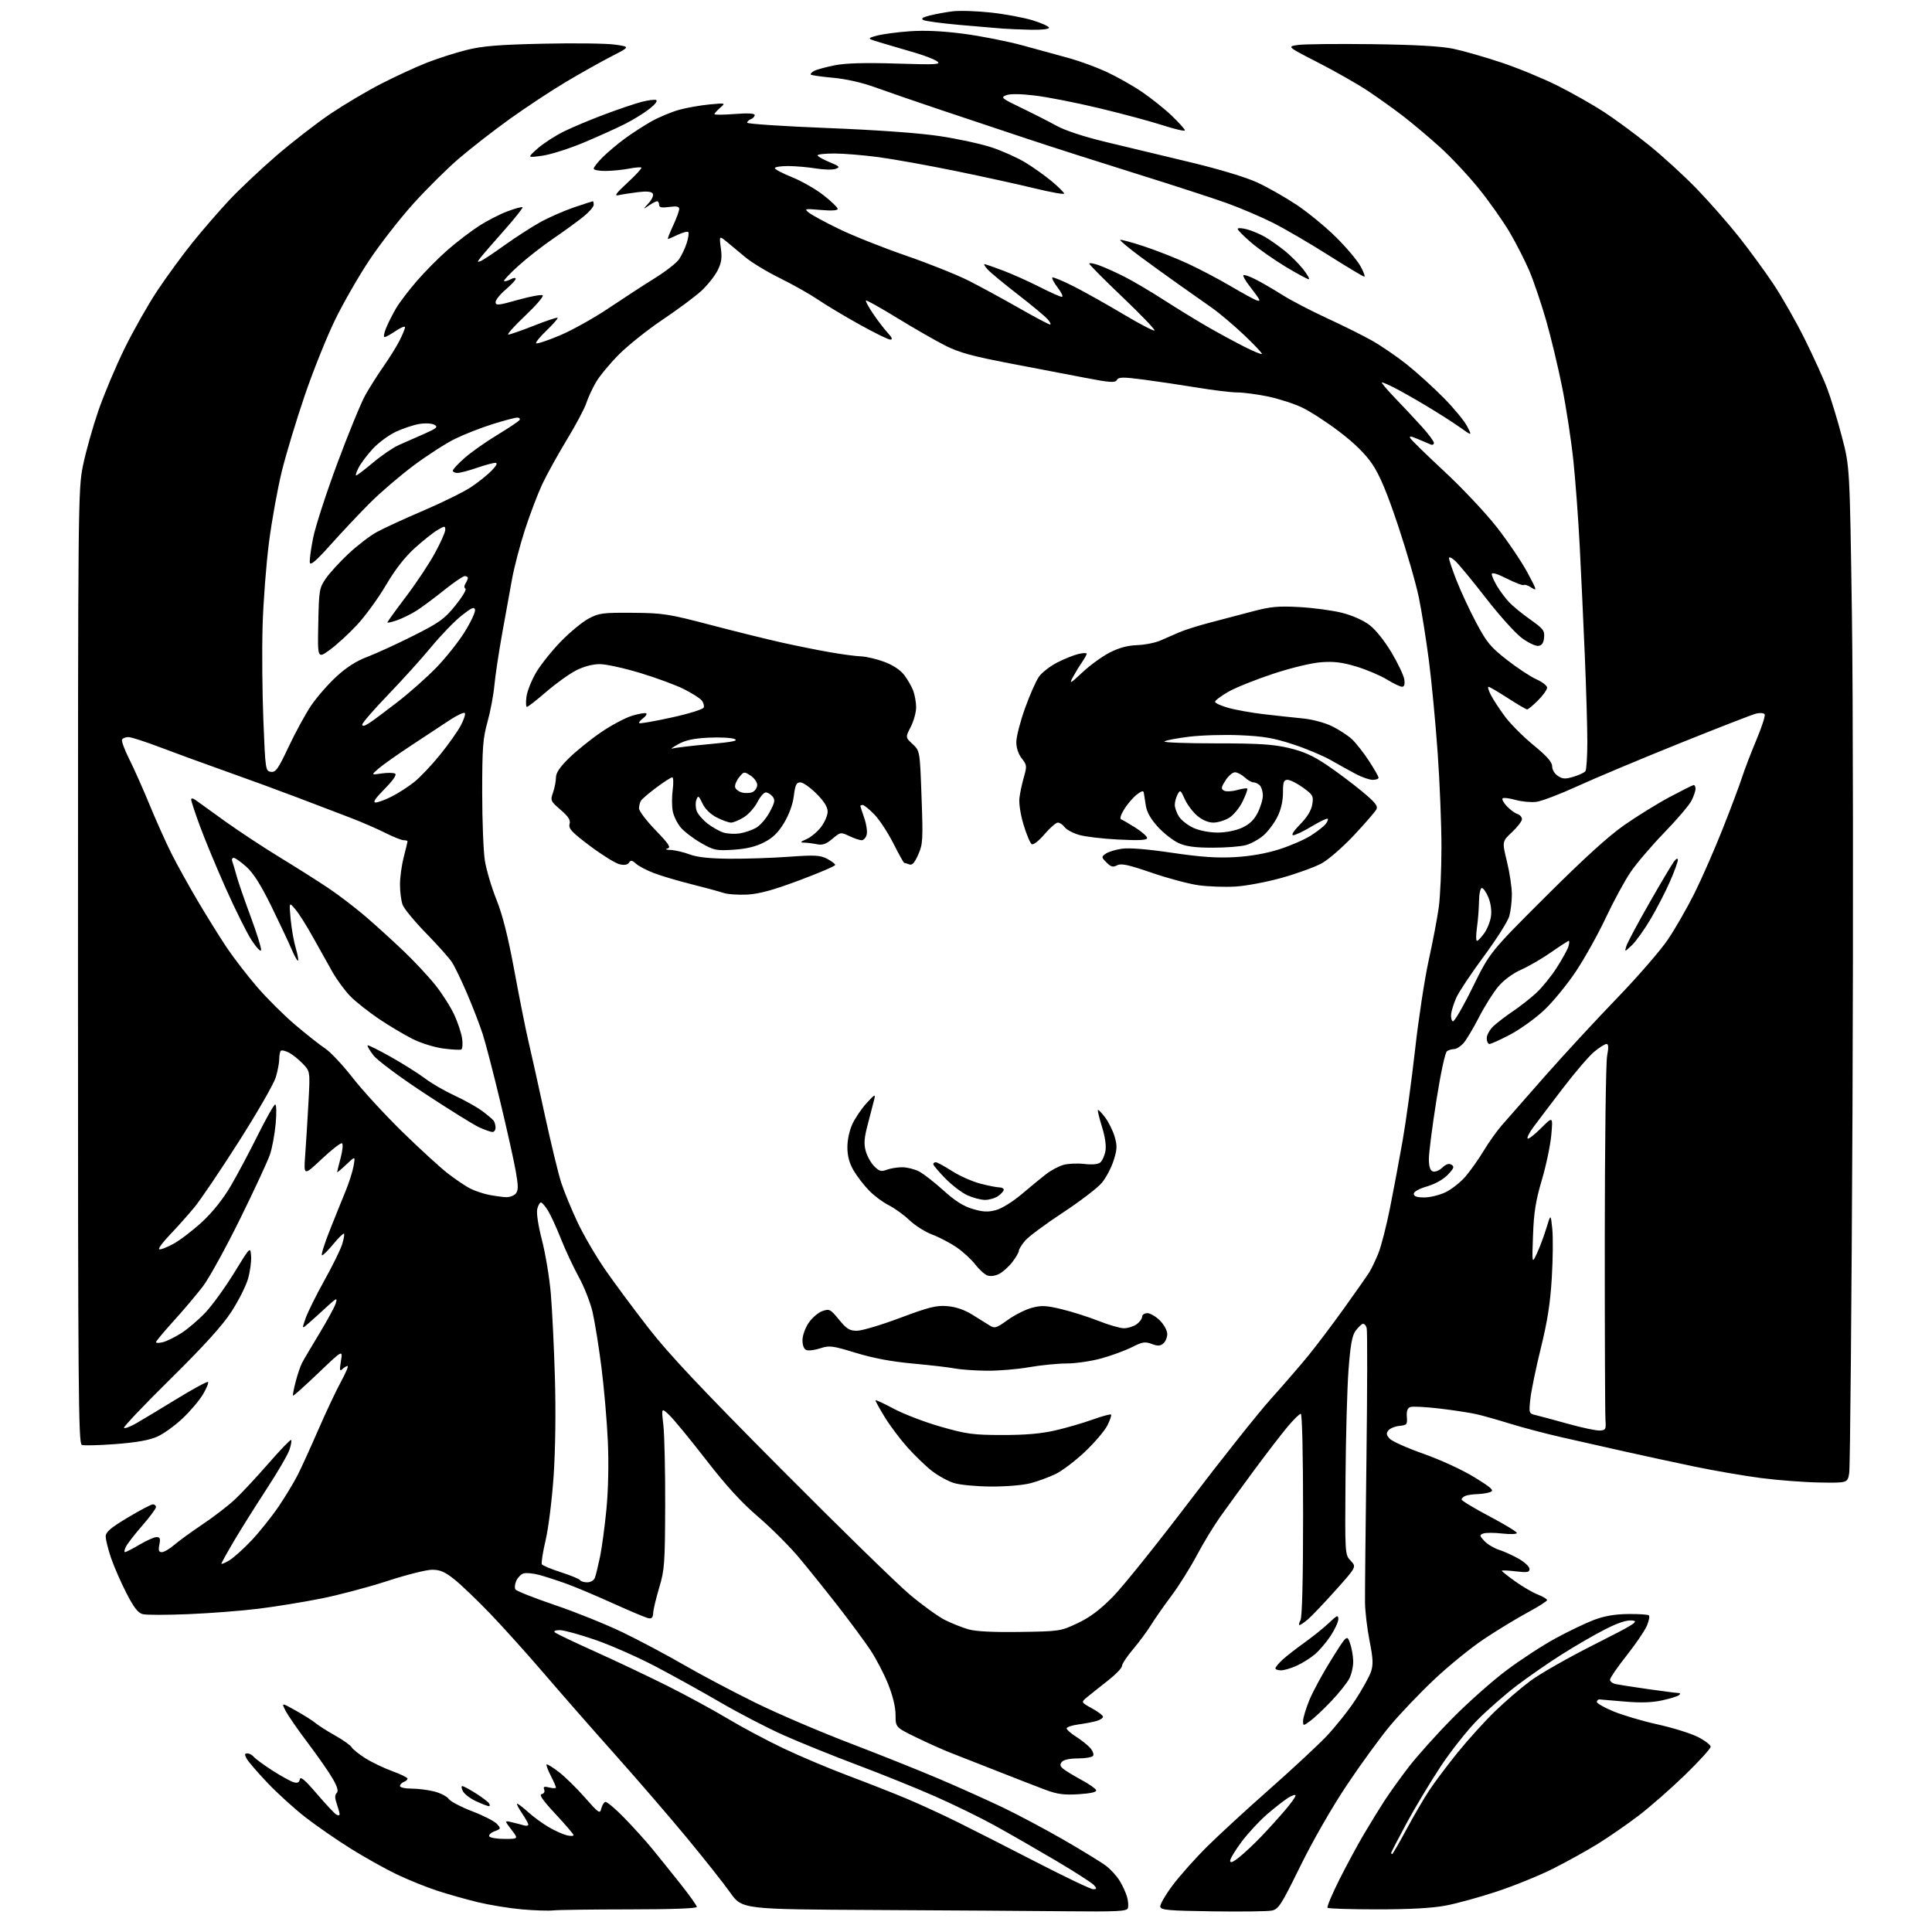 <?xml version="1.0" encoding="UTF-8" standalone="no"?>
<svg 
  version="1.1" 
  xmlns="http://www.w3.org/2000/svg" 
  xmlns:xlink="http://www.w3.org/1999/xlink" 
  xmlns:svg="http://www.w3.org/2000/svg"
  xmlns:rdf="http://www.w3.org/1999/02/22-rdf-syntax-ns#"
  xmlns:cc="http://creativecommons.org/ns#"
  xmlns:dc="http://purl.org/dc/elements/1.1/"
  viewBox="0 0 768 768"
  width="768"
  height="768"
>
<style>svg {background-color: white; }</style>"
<path stroke="none" fill="black" fill-rule="evenodd" d="M220.00,759.41C218.07,759.63 212.45,759.44 207.50,759.01C202.55,758.57 194.68,757.29 190.00,756.17C185.32,755.04 177.96,752.95 173.63,751.53C169.30,750.11 162.10,747.19 157.63,745.05C153.16,742.90 145.00,738.34 139.50,734.91C134.00,731.48 125.90,725.88 121.50,722.47C117.10,719.06 110.27,712.87 106.33,708.71C102.38,704.56 98.65,700.22 98.04,699.08C97.16,697.43 97.22,697.00 98.34,697.00C99.12,697.00 100.28,697.64 100.93,698.42C101.58,699.20 104.90,701.63 108.30,703.82C111.71,706.00 115.48,708.08 116.67,708.44C118.26,708.91 118.93,708.62 119.18,707.32C119.43,706.02 121.22,707.54 125.92,713.02C129.44,717.14 132.92,720.86 133.66,721.30C134.40,721.74 135.00,721.69 135.00,721.20C135.00,720.70 134.49,718.85 133.88,717.07C133.07,714.77 133.06,713.54 133.83,712.77C134.60,712.00 134.16,710.38 132.28,707.10C130.84,704.57 126.43,698.23 122.48,693.00C118.52,687.77 114.51,681.98 113.56,680.12C111.82,676.75 111.82,676.75 117.66,680.03C120.87,681.83 124.40,684.07 125.50,685.00C126.60,685.93 130.08,688.14 133.24,689.91C136.39,691.68 139.33,693.77 139.77,694.55C140.21,695.33 142.63,697.28 145.16,698.89C147.69,700.49 152.52,702.81 155.88,704.04C159.25,705.26 162.00,706.61 162.00,707.03C162.00,707.44 161.32,708.05 160.50,708.36C159.68,708.68 159.00,709.40 159.00,709.97C159.00,710.54 161.05,711.00 163.56,711.00C166.06,711.00 170.13,711.51 172.59,712.13C175.05,712.75 177.64,714.08 178.35,715.09C179.06,716.10 183.27,718.31 187.70,720.01C192.14,721.70 196.55,723.96 197.52,725.02C199.20,726.87 199.16,726.99 196.57,727.97C195.09,728.54 194.16,729.45 194.50,730.00C194.84,730.55 197.59,731.00 200.61,731.00C206.10,731.00 206.10,731.00 203.30,727.33C200.50,723.66 200.50,723.66 203.50,724.38C205.15,724.77 207.29,725.33 208.25,725.61C209.21,725.90 210.00,725.76 210.00,725.30C210.00,724.84 208.86,722.78 207.46,720.73C206.07,718.68 205.23,717.00 205.59,717.00C205.96,717.00 207.94,718.52 210.00,720.38C212.06,722.25 215.72,724.92 218.13,726.32C220.53,727.72 223.74,729.17 225.25,729.54C226.76,729.91 228.00,729.90 228.00,729.50C228.00,729.11 224.79,725.35 220.86,721.14C215.82,715.75 214.18,713.41 215.30,713.19C216.25,713.00 216.66,712.27 216.32,711.39C215.87,710.21 216.30,710.04 218.37,710.56C219.82,710.92 221.00,710.93 221.00,710.57C221.00,710.21 220.07,708.09 218.93,705.86C217.79,703.63 217.05,701.62 217.27,701.39C217.50,701.17 219.67,702.49 222.09,704.35C224.52,706.20 229.19,710.77 232.48,714.52C237.97,720.77 238.50,721.13 239.00,718.99C239.31,717.70 240.03,716.49 240.61,716.30C241.19,716.10 244.63,718.99 248.25,722.72C251.88,726.45 256.86,731.98 259.33,735.00C261.80,738.02 266.79,744.22 270.41,748.78C274.03,753.33 277.00,757.49 277.00,758.03C277.00,758.63 266.94,759.00 250.25,759.01C235.54,759.02 221.93,759.20 220.00,759.41zM424.14,759.76C411.14,759.63 376.76,759.40 347.74,759.25C294.98,758.98 294.98,758.98 290.24,752.30C287.63,748.62 279.89,738.84 273.04,730.56C266.19,722.28 253.35,707.40 244.52,697.50C235.69,687.60 223.07,673.20 216.48,665.51C209.89,657.81 200.22,647.06 195.00,641.61C189.78,636.17 183.32,629.98 180.66,627.86C176.83,624.80 174.97,624.00 171.74,624.00C169.50,624.00 161.52,626.01 154.02,628.46C146.51,630.91 134.64,634.06 127.64,635.45C120.64,636.85 109.42,638.67 102.71,639.50C95.99,640.33 83.49,641.30 74.91,641.65C66.34,642.01 58.18,642.01 56.78,641.66C54.86,641.18 53.25,639.12 50.24,633.26C48.05,628.99 45.29,622.69 44.12,619.25C42.96,615.81 42.01,611.98 42.02,610.75C42.03,608.99 43.97,607.34 50.80,603.25C55.62,600.36 60.11,598.00 60.78,598.00C61.45,598.00 62.00,598.49 62.00,599.10C62.00,599.70 59.59,602.96 56.64,606.35C53.69,609.73 50.75,613.51 50.10,614.75C49.46,615.99 49.28,616.99 49.71,616.98C50.15,616.97 52.75,615.63 55.50,614.00C58.25,612.37 61.28,611.03 62.22,611.02C63.61,611.00 63.83,611.59 63.35,614.00C62.88,616.33 63.11,617.00 64.34,617.00C65.21,617.00 67.41,615.72 69.22,614.16C71.02,612.60 76.10,608.91 80.50,605.96C84.90,603.02 90.67,598.58 93.33,596.09C95.99,593.61 102.01,587.16 106.71,581.76C111.42,576.35 115.48,572.14 115.73,572.40C115.99,572.66 115.69,574.42 115.06,576.31C114.44,578.21 110.37,585.19 106.03,591.83C101.69,598.47 95.85,607.76 93.07,612.48C90.28,617.20 88.00,621.30 88.00,621.59C88.00,621.88 89.39,621.30 91.10,620.31C92.80,619.31 96.84,615.68 100.08,612.24C103.31,608.79 108.15,602.72 110.84,598.74C113.52,594.76 116.91,589.15 118.36,586.28C119.81,583.42 123.50,575.32 126.56,568.28C129.62,561.25 133.66,552.69 135.54,549.25C137.42,545.81 138.61,543.00 138.18,543.00C137.75,543.00 136.81,543.56 136.10,544.25C135.03,545.27 134.93,544.68 135.53,541.01C136.26,536.52 136.26,536.52 126.52,545.82C121.17,550.94 116.65,554.98 116.48,554.81C116.31,554.64 116.77,552.17 117.51,549.33C118.24,546.48 119.38,543.11 120.04,541.83C120.70,540.55 123.83,535.23 127.01,530.00C130.18,524.77 133.10,519.38 133.50,518.00C134.15,515.74 133.80,515.89 129.86,519.52C127.46,521.74 124.25,524.64 122.72,525.97C119.95,528.40 119.95,528.40 121.51,523.97C122.37,521.54 125.70,514.81 128.93,509.03C132.15,503.24 135.33,496.78 135.99,494.68C136.66,492.58 136.99,490.66 136.74,490.41C136.49,490.16 134.61,491.99 132.57,494.47C130.53,496.96 128.48,499.00 128.01,499.00C127.54,499.00 128.89,494.61 131.02,489.25C133.15,483.89 136.00,476.80 137.37,473.50C138.73,470.20 140.16,465.70 140.55,463.50C141.25,459.50 141.25,459.50 137.62,462.95C135.63,464.84 134.01,466.19 134.01,465.95C134.02,465.70 134.65,463.14 135.42,460.25C136.19,457.37 136.43,454.77 135.96,454.47C135.49,454.18 131.86,456.99 127.90,460.72C120.70,467.50 120.70,467.50 121.33,459.00C121.67,454.32 122.26,444.97 122.62,438.21C123.29,425.91 123.29,425.91 120.39,422.87C118.80,421.19 116.32,419.20 114.88,418.45C113.43,417.70 111.97,417.36 111.63,417.71C111.28,418.05 111.00,419.54 111.00,421.01C111.00,422.48 110.38,425.76 109.61,428.29C108.85,430.83 102.27,442.27 94.99,453.70C87.71,465.14 79.71,476.98 77.21,480.00C74.71,483.02 70.40,487.85 67.64,490.73C64.88,493.60 62.90,496.23 63.24,496.57C63.58,496.92 66.11,495.98 68.86,494.48C71.60,492.99 76.82,489.00 80.44,485.63C84.62,481.74 88.75,476.54 91.76,471.38C94.37,466.92 99.20,457.83 102.50,451.19C105.80,444.55 108.90,439.09 109.39,439.06C109.89,439.02 109.97,442.32 109.59,446.62C109.21,450.81 108.20,456.32 107.34,458.87C106.49,461.42 101.14,472.95 95.45,484.50C89.76,496.05 83.10,508.14 80.64,511.37C78.18,514.59 72.98,520.75 69.08,525.04C65.19,529.34 62.00,533.16 62.00,533.53C62.00,533.91 63.24,533.91 64.75,533.54C66.26,533.16 69.58,531.53 72.13,529.90C74.68,528.27 78.98,524.59 81.69,521.72C84.40,518.85 89.51,511.77 93.06,506.00C99.50,495.50 99.50,495.50 99.81,499.28C99.98,501.36 99.43,505.45 98.58,508.38C97.73,511.30 94.73,517.22 91.91,521.54C88.34,527.01 81.01,535.09 67.73,548.19C57.24,558.54 48.94,567.28 49.28,567.61C49.62,567.95 51.83,567.12 54.20,565.76C56.56,564.40 63.82,560.03 70.32,556.05C76.83,552.07 82.39,549.06 82.70,549.36C83.00,549.66 82.11,551.85 80.72,554.22C79.33,556.59 75.67,560.91 72.60,563.82C69.52,566.73 64.95,570.02 62.45,571.12C59.34,572.50 54.12,573.42 45.97,574.04C39.40,574.54 33.35,574.69 32.51,574.37C31.17,573.85 31.00,552.63 31.00,384.30C31.00,199.04 31.04,194.60 32.99,185.04C34.09,179.67 36.82,169.93 39.06,163.39C41.31,156.85 46.02,145.65 49.53,138.50C53.04,131.35 58.91,121.00 62.57,115.50C66.23,110.00 72.48,101.45 76.46,96.50C80.44,91.55 87.01,83.96 91.06,79.63C95.11,75.30 103.62,67.28 109.96,61.81C116.31,56.34 126.00,48.84 131.50,45.14C137.00,41.45 146.00,36.12 151.50,33.30C157.00,30.48 165.06,26.76 169.41,25.03C173.76,23.31 180.96,20.99 185.41,19.88C191.86,18.28 198.06,17.77 216.00,17.37C228.38,17.09 241.20,17.26 244.50,17.74C250.50,18.60 250.50,18.60 243.19,22.34C239.17,24.40 231.07,28.94 225.19,32.43C219.31,35.92 209.18,42.60 202.67,47.27C196.16,51.94 186.99,59.08 182.29,63.13C177.59,67.18 169.48,75.22 164.28,81.00C159.07,86.78 151.31,96.72 147.03,103.10C142.76,109.48 136.54,120.28 133.22,127.10C129.89,133.92 124.47,147.44 121.16,157.14C117.85,166.85 113.76,180.35 112.08,187.14C110.39,193.94 108.08,206.70 106.94,215.50C105.80,224.30 104.65,239.38 104.38,249.00C104.11,258.62 104.25,275.50 104.70,286.50C105.48,306.05 105.55,306.51 107.70,306.81C109.60,307.08 110.57,305.71 114.80,296.72C117.50,290.99 121.53,283.63 123.76,280.35C125.99,277.08 130.47,271.94 133.73,268.95C137.76,265.24 141.70,262.73 146.08,261.08C149.61,259.74 157.80,255.99 164.28,252.73C174.70,247.49 176.64,246.10 181.01,240.70C183.73,237.34 185.54,234.33 185.03,234.02C184.47,233.67 184.47,232.87 185.04,231.97C185.55,231.16 185.98,230.16 185.98,229.75C185.99,229.34 185.44,229.00 184.75,229.01C184.06,229.01 180.35,231.54 176.50,234.63C172.65,237.72 167.76,241.35 165.64,242.71C163.51,244.06 160.02,245.79 157.89,246.54C155.75,247.29 154.00,247.69 154.00,247.42C154.00,247.14 157.31,242.55 161.36,237.21C165.41,231.87 170.58,224.09 172.86,219.91C175.14,215.74 177.00,211.55 177.00,210.61C177.00,209.00 176.80,209.00 173.91,210.69C172.21,211.69 168.15,214.91 164.88,217.87C160.91,221.45 157.08,226.38 153.37,232.69C150.31,237.88 145.11,245.02 141.82,248.53C138.53,252.05 133.67,256.48 131.03,258.38C126.23,261.83 126.23,261.83 126.52,247.85C126.80,234.46 126.93,233.71 129.57,229.90C131.08,227.72 135.11,223.32 138.52,220.13C141.94,216.93 146.91,213.10 149.58,211.61C152.25,210.12 160.62,206.25 168.18,203.03C175.74,199.80 184.30,195.58 187.21,193.65C190.12,191.72 193.82,188.75 195.44,187.07C197.49,184.93 197.91,184.00 196.84,184.00C196.00,184.00 192.70,184.90 189.50,186.00C186.30,187.10 182.86,188.00 181.84,188.00C180.83,188.00 180.00,187.59 180.00,187.08C180.00,186.58 182.12,184.31 184.71,182.03C187.29,179.75 193.13,175.64 197.68,172.89C202.22,170.15 206.21,167.47 206.53,166.95C206.85,166.43 206.44,166.00 205.61,166.00C204.78,166.00 200.37,167.17 195.80,168.60C191.24,170.03 184.52,172.66 180.88,174.45C177.24,176.23 169.81,181.02 164.38,185.08C158.94,189.15 151.12,195.86 147.00,199.99C142.87,204.12 135.90,211.53 131.50,216.45C125.74,222.89 123.41,224.91 123.17,223.65C122.99,222.70 123.58,218.22 124.50,213.71C125.41,209.19 129.76,195.82 134.16,184.00C138.56,172.18 143.55,160.03 145.25,157.00C146.96,153.97 150.24,148.80 152.55,145.50C154.86,142.20 157.71,137.61 158.88,135.29C160.05,132.97 161.00,130.63 161.00,130.07C161.00,129.51 159.36,130.17 157.36,131.53C155.36,132.89 153.33,134.00 152.85,134.00C152.37,134.00 152.68,132.31 153.54,130.25C154.40,128.19 156.17,124.70 157.47,122.50C158.77,120.30 162.46,115.45 165.67,111.73C168.88,108.00 174.43,102.41 178.00,99.30C181.57,96.19 187.13,91.95 190.35,89.86C193.57,87.77 198.70,85.14 201.74,84.00C204.78,82.86 207.47,82.13 207.71,82.38C207.96,82.63 204.64,86.81 200.33,91.67C196.02,96.52 191.82,101.37 191.00,102.44C189.66,104.16 189.67,104.31 191.03,103.80C191.86,103.49 196.10,100.69 200.44,97.57C204.78,94.46 211.13,90.35 214.55,88.44C217.96,86.53 224.04,83.85 228.05,82.48C232.07,81.12 235.50,80.00 235.68,80.00C235.85,80.00 236.00,80.64 236.00,81.43C236.00,82.22 234.09,84.40 231.75,86.27C229.41,88.14 224.07,92.01 219.89,94.87C215.70,97.72 209.49,102.58 206.09,105.65C202.69,108.73 200.12,111.45 200.37,111.70C200.62,111.96 201.77,111.66 202.91,111.05C204.06,110.43 205.00,110.33 205.00,110.82C205.00,111.32 203.20,113.24 201.01,115.11C198.81,116.97 197.01,119.22 197.01,120.11C197.00,121.52 198.11,121.41 205.99,119.18C210.93,117.79 215.32,116.99 215.74,117.42C216.16,117.85 212.98,121.53 208.67,125.60C204.37,129.67 201.40,133.00 202.07,133.00C202.74,133.00 207.32,131.40 212.26,129.45C217.20,127.50 221.43,126.09 221.66,126.33C221.89,126.56 219.94,128.80 217.32,131.32C214.69,133.83 212.81,136.14 213.13,136.46C213.45,136.78 217.65,135.39 222.46,133.37C227.28,131.36 236.01,126.49 241.86,122.57C247.71,118.64 255.99,113.25 260.26,110.60C264.53,107.95 268.85,104.59 269.87,103.14C270.89,101.69 272.28,98.78 272.96,96.68C273.64,94.58 273.92,92.59 273.59,92.25C273.25,91.92 271.39,92.40 269.45,93.32C267.52,94.24 265.74,95.00 265.51,95.00C265.28,95.00 266.19,92.64 267.54,89.75C268.88,86.86 269.98,83.88 269.99,83.12C270.00,82.08 269.00,81.87 266.00,82.27C262.98,82.68 262.00,82.47 262.00,81.40C262.00,80.63 261.65,80.00 261.22,80.00C260.79,80.00 259.33,80.75 257.97,81.67C255.50,83.34 255.50,83.34 257.85,80.74C259.20,79.26 259.89,77.64 259.47,76.95C258.97,76.14 257.11,75.95 253.62,76.38C250.80,76.73 247.38,77.26 246.00,77.57C244.01,78.02 244.71,77.01 249.46,72.61C252.74,69.57 255.21,66.88 254.96,66.63C254.71,66.38 252.47,66.56 250.00,67.04C247.53,67.52 243.36,67.93 240.75,67.96C238.14,67.98 236.00,67.57 236.00,67.03C236.00,66.50 237.58,64.49 239.51,62.56C241.44,60.63 245.38,57.30 248.28,55.16C251.17,53.03 256.01,49.90 259.02,48.21C262.03,46.53 266.98,44.47 270.00,43.64C273.02,42.81 278.43,41.86 282.00,41.52C288.50,40.91 288.50,40.91 286.25,42.86C285.01,43.94 284.00,45.07 284.00,45.38C284.00,45.69 287.60,45.66 292.00,45.32C297.27,44.91 300.00,45.06 300.00,45.74C300.00,46.32 299.32,47.05 298.50,47.36C297.68,47.68 297.00,48.32 297.00,48.78C297.00,49.25 311.29,50.19 328.75,50.89C348.82,51.68 365.28,52.87 373.50,54.10C380.65,55.17 389.93,57.18 394.13,58.57C398.32,59.95 404.32,62.63 407.46,64.52C410.60,66.41 415.38,69.81 418.09,72.07C420.79,74.33 423.00,76.53 423.00,76.95C423.00,77.38 417.71,76.43 411.25,74.86C404.79,73.28 390.59,70.17 379.70,67.94C368.80,65.71 355.08,63.25 349.20,62.46C343.31,61.68 335.46,61.03 331.75,61.02C328.04,61.01 325.00,61.34 325.00,61.75C325.01,62.16 327.10,63.36 329.67,64.42C333.78,66.11 334.08,66.43 332.20,67.12C331.03,67.55 327.47,67.48 324.29,66.96C321.10,66.44 316.14,66.01 313.25,66.01C310.36,66.00 308.00,66.38 308.00,66.84C308.00,67.30 311.10,68.93 314.90,70.46C318.69,71.99 324.32,75.21 327.40,77.63C330.48,80.05 333.00,82.49 333.00,83.04C333.00,83.69 330.53,83.84 326.25,83.46C319.88,82.90 319.61,82.96 321.50,84.51C322.60,85.41 328.00,88.34 333.50,91.01C339.00,93.69 350.93,98.44 360.00,101.57C369.07,104.70 380.32,109.19 385.00,111.55C389.68,113.92 398.68,118.81 405.00,122.42C411.32,126.03 416.91,128.99 417.40,129.00C417.90,129.00 417.45,128.04 416.40,126.86C415.36,125.68 410.00,121.23 404.50,116.97C399.00,112.71 393.64,108.27 392.60,107.11C391.55,105.95 390.97,105.00 391.32,105.00C391.67,105.00 394.97,106.13 398.65,107.52C402.34,108.91 408.87,111.83 413.16,114.02C417.46,116.21 421.48,118.00 422.10,118.00C422.73,118.00 422.01,116.40 420.52,114.43C419.02,112.47 418.04,110.63 418.33,110.33C418.63,110.04 422.51,111.65 426.97,113.92C431.42,116.19 440.31,121.18 446.72,125.01C453.13,128.83 458.63,131.69 458.94,131.37C459.25,131.04 453.53,125.08 446.24,118.13C438.95,111.19 432.99,105.18 432.99,104.79C433.00,104.41 434.71,104.69 436.80,105.43C438.89,106.17 443.39,108.18 446.79,109.90C450.20,111.61 457.37,115.85 462.74,119.30C468.11,122.76 476.10,127.65 480.50,130.17C484.90,132.68 491.36,136.18 494.85,137.94C498.34,139.69 501.39,140.94 501.62,140.71C501.85,140.48 498.72,137.14 494.66,133.28C490.60,129.43 484.81,124.53 481.79,122.39C478.76,120.25 472.77,116.03 468.47,113.00C464.17,109.97 457.11,104.86 452.77,101.64C448.44,98.41 445.08,95.59 445.30,95.37C445.52,95.14 449.71,96.27 454.60,97.87C459.50,99.47 467.35,102.56 472.05,104.73C476.75,106.91 484.40,110.92 489.05,113.66C493.70,116.39 498.31,118.93 499.30,119.30C500.57,119.78 500.89,119.61 500.38,118.74C499.99,118.06 498.34,115.79 496.71,113.70C495.09,111.62 493.99,109.67 494.28,109.38C494.57,109.10 496.76,109.86 499.15,111.08C501.54,112.29 506.32,115.07 509.77,117.25C513.22,119.43 521.10,123.53 527.27,126.38C533.45,129.22 541.53,133.24 545.24,135.31C548.94,137.39 555.24,141.69 559.24,144.88C563.23,148.06 569.80,154.01 573.82,158.09C577.85,162.16 582.06,167.26 583.18,169.42C585.22,173.34 585.22,173.34 580.36,169.88C577.69,167.98 571.67,164.14 567.00,161.35C562.33,158.55 556.61,155.31 554.29,154.14C551.97,152.96 549.74,152.00 549.32,152.00C548.90,152.00 551.27,154.81 554.58,158.25C557.89,161.69 562.71,166.84 565.30,169.71C567.88,172.57 570.00,175.43 570.00,176.06C570.00,176.70 569.44,176.98 568.75,176.70C568.06,176.41 565.78,175.45 563.68,174.55C560.74,173.29 560.04,173.23 560.68,174.27C561.13,175.02 567.24,180.98 574.26,187.51C581.28,194.03 590.59,203.93 594.95,209.50C599.31,215.07 604.77,223.14 607.09,227.43C610.94,234.56 611.09,235.11 608.82,233.62C607.46,232.73 606.08,232.25 605.77,232.56C605.46,232.87 602.46,231.75 599.10,230.05C595.14,228.05 593.00,227.42 593.00,228.24C593.01,228.93 593.95,231.07 595.11,233.00C596.26,234.93 598.40,237.78 599.85,239.34C601.31,240.91 605.11,244.02 608.30,246.27C613.46,249.91 614.07,250.70 613.80,253.43C613.59,255.63 612.93,256.57 611.50,256.75C610.40,256.88 607.45,255.48 604.94,253.62C602.43,251.77 596.05,244.68 590.77,237.88C585.49,231.07 580.00,224.41 578.58,223.08C577.16,221.74 576.00,221.19 576.00,221.86C576.00,222.52 577.35,226.54 579.01,230.78C580.67,235.03 584.17,242.54 586.79,247.48C590.96,255.34 592.50,257.21 599.03,262.31C603.14,265.52 608.41,269.00 610.75,270.04C613.09,271.08 615.00,272.57 615.00,273.36C615.00,274.15 613.38,276.42 611.40,278.40C609.42,280.38 607.47,282.00 607.06,282.00C606.66,282.00 603.22,279.98 599.41,277.52C595.61,275.06 592.15,273.03 591.72,273.02C591.30,273.01 591.70,274.46 592.63,276.25C593.55,278.04 596.06,281.88 598.21,284.78C600.36,287.69 605.46,292.82 609.56,296.18C614.94,300.60 617.00,302.93 617.00,304.62C617.00,305.95 617.99,307.60 619.28,308.45C621.17,309.69 622.25,309.74 625.53,308.76C627.71,308.11 629.83,307.11 630.23,306.54C630.64,305.97 630.98,300.77 630.99,295.00C630.99,289.23 630.54,273.70 629.98,260.50C629.42,247.30 628.52,227.74 627.96,217.04C627.41,206.33 626.28,191.10 625.45,183.18C624.62,175.27 622.63,162.20 621.02,154.15C619.42,146.09 616.52,133.99 614.58,127.25C612.63,120.51 609.66,111.73 607.97,107.75C606.27,103.76 602.78,96.90 600.21,92.50C597.63,88.10 592.08,80.22 587.87,75.00C583.65,69.78 576.67,62.32 572.35,58.44C568.03,54.55 561.58,49.11 558.00,46.34C554.42,43.57 548.12,39.06 544.00,36.30C539.88,33.54 530.89,28.41 524.02,24.90C511.55,18.50 511.55,18.50 516.02,17.87C518.49,17.52 531.75,17.39 545.50,17.56C562.70,17.79 572.75,18.36 577.73,19.39C581.70,20.22 590.29,22.68 596.82,24.86C603.36,27.04 613.38,31.17 619.10,34.03C624.82,36.90 633.10,41.58 637.50,44.44C641.90,47.30 650.00,53.27 655.50,57.70C661.00,62.13 669.57,69.98 674.54,75.13C679.51,80.28 686.97,88.78 691.12,94.00C695.26,99.22 701.44,107.66 704.85,112.75C708.26,117.84 713.91,127.74 717.39,134.75C720.88,141.76 724.94,150.70 726.40,154.61C727.87,158.51 730.47,167.06 732.18,173.61C735.30,185.50 735.30,185.50 736.16,244.00C736.63,276.18 736.74,365.30 736.39,442.05C736.04,518.80 735.46,583.37 735.09,585.55C734.44,589.50 734.44,589.50 723.40,589.32C717.32,589.23 706.82,588.43 700.05,587.55C693.29,586.67 681.40,584.62 673.63,583.00C665.86,581.38 653.42,578.69 646.00,577.03C638.58,575.36 627.33,572.82 621.00,571.39C614.67,569.95 605.45,567.53 600.50,566.00C595.55,564.47 589.48,562.75 587.00,562.18C584.52,561.61 577.93,560.59 572.34,559.93C566.76,559.26 561.47,558.99 560.59,559.33C559.48,559.75 559.07,560.97 559.24,563.22C559.48,566.24 559.25,566.52 556.32,566.81C554.58,566.98 552.60,567.77 551.94,568.58C550.97,569.74 551.07,570.42 552.41,571.90C553.34,572.92 559.42,575.64 565.92,577.93C572.71,580.33 581.29,584.28 586.07,587.22C592.98,591.47 594.06,592.47 592.44,593.10C591.37,593.52 589.07,593.89 587.33,593.93C585.59,593.97 583.45,594.27 582.58,594.61C581.71,594.94 581.00,595.60 581.00,596.07C581.00,596.54 585.94,599.53 591.98,602.71C598.02,605.90 602.97,608.90 602.98,609.38C602.99,609.86 600.37,609.96 597.16,609.60C593.95,609.23 590.55,609.23 589.61,609.60C588.05,610.20 588.09,610.47 590.09,612.60C591.30,613.89 593.92,615.45 595.90,616.08C597.88,616.71 601.41,618.32 603.75,619.65C606.09,620.99 608.00,622.80 608.00,623.68C608.00,625.03 607.14,625.17 602.50,624.63C599.48,624.27 597.00,624.17 597.00,624.40C597.00,624.63 599.36,626.51 602.25,628.58C605.14,630.66 609.19,633.02 611.25,633.83C613.31,634.64 615.00,635.65 615.00,636.06C615.00,636.48 611.51,638.70 607.25,640.99C602.99,643.28 595.23,648.00 590.00,651.48C584.77,654.96 575.84,662.21 570.14,667.60C564.44,672.98 556.56,681.23 552.64,685.93C548.71,690.62 540.96,701.26 535.42,709.56C529.46,718.48 521.89,731.67 516.92,741.78C509.22,757.43 508.24,758.95 505.50,759.49C503.85,759.82 493.28,759.95 482.01,759.79C464.43,759.54 461.48,759.28 461.23,757.95C461.06,757.09 463.27,753.27 466.13,749.45C468.99,745.63 475.19,738.67 479.91,733.99C484.64,729.31 495.70,719.13 504.50,711.37C513.30,703.61 523.48,694.16 527.12,690.37C530.76,686.57 536.01,679.98 538.80,675.72C541.58,671.45 544.37,666.39 545.01,664.48C545.93,661.68 545.81,659.27 544.42,652.25C543.47,647.44 542.65,640.58 542.61,637.00C542.57,633.43 542.82,607.89 543.18,580.26C543.53,552.63 543.58,529.10 543.28,527.97C542.99,526.84 542.27,526.08 541.68,526.27C541.10,526.47 539.82,527.72 538.83,529.06C537.49,530.89 536.80,534.74 536.06,544.50C535.52,551.65 534.98,571.11 534.86,587.74C534.63,617.98 534.63,617.98 536.93,620.43C539.23,622.88 539.23,622.88 530.89,632.19C526.30,637.31 521.35,642.51 519.88,643.75C518.41,644.99 516.92,646.00 516.57,646.00C516.22,646.00 516.40,645.13 516.96,644.07C517.63,642.82 518.00,627.77 518.00,602.07C518.00,578.26 517.63,562.00 517.08,562.00C516.57,562.00 514.17,564.36 511.75,567.25C509.33,570.14 503.36,577.90 498.49,584.50C493.62,591.10 487.56,599.42 485.02,603.00C482.48,606.58 478.28,613.50 475.69,618.38C473.10,623.26 468.58,630.46 465.64,634.38C462.71,638.30 459.05,643.52 457.52,646.00C455.98,648.48 452.77,652.82 450.36,655.66C447.96,658.50 446.00,661.47 446.00,662.26C446.00,663.05 443.47,665.68 440.37,668.10C437.27,670.52 433.60,673.44 432.21,674.59C429.68,676.67 429.68,676.67 434.05,679.09C436.46,680.41 438.45,681.91 438.46,682.42C438.48,682.92 437.38,683.67 436.00,684.09C434.62,684.50 431.36,685.13 428.75,685.48C426.14,685.83 424.00,686.54 424.00,687.05C424.00,687.56 425.69,689.05 427.75,690.36C429.81,691.67 432.33,693.67 433.35,694.81C434.36,695.94 434.90,697.35 434.54,697.94C434.18,698.52 431.49,699.00 428.56,699.00C425.29,699.00 422.81,699.52 422.11,700.37C421.24,701.41 421.36,702.06 422.62,703.12C423.53,703.88 426.77,705.85 429.82,707.50C432.88,709.15 435.54,711.01 435.73,711.63C435.97,712.38 433.61,712.92 428.79,713.23C422.91,713.60 420.34,713.25 415.50,711.45C412.20,710.21 403.65,706.90 396.50,704.07C389.35,701.25 381.02,697.98 378.00,696.81C374.98,695.64 368.79,692.87 364.25,690.66C356.00,686.63 356.00,686.63 356.00,681.73C356.00,678.63 354.91,674.11 353.02,669.39C351.38,665.30 348.16,659.15 345.87,655.72C343.57,652.30 337.84,644.55 333.14,638.50C328.43,632.45 321.47,623.78 317.67,619.24C313.87,614.69 306.55,607.37 301.39,602.96C294.75,597.27 288.71,590.67 280.61,580.22C274.34,572.13 267.78,564.16 266.05,562.51C262.90,559.53 262.90,559.53 263.70,566.51C264.14,570.36 264.46,584.75 264.42,598.50C264.34,621.43 264.15,624.12 262.08,631.00C260.84,635.12 259.75,639.67 259.66,641.09C259.53,643.14 259.08,643.58 257.50,643.20C256.40,642.93 250.10,640.27 243.50,637.28C236.90,634.29 228.57,630.78 225.00,629.50C221.43,628.21 216.57,626.64 214.20,626.02C211.84,625.40 209.09,625.15 208.10,625.47C207.11,625.78 205.83,627.08 205.25,628.36C204.66,629.64 204.50,631.19 204.89,631.82C205.27,632.44 212.32,635.23 220.54,638.02C228.77,640.81 240.90,645.70 247.50,648.88C254.10,652.06 265.12,657.92 272.00,661.90C278.88,665.87 291.70,672.65 300.50,676.96C309.30,681.28 326.18,688.50 338.00,693.01C349.82,697.53 365.80,703.92 373.50,707.21C381.20,710.49 392.45,715.55 398.50,718.43C404.55,721.32 415.55,727.17 422.94,731.43C430.33,735.70 437.86,740.32 439.67,741.70C441.49,743.08 443.90,745.72 445.04,747.57C446.19,749.42 447.52,752.32 448.01,754.02C448.49,755.72 448.64,757.76 448.34,758.56C447.88,759.77 443.98,759.96 424.14,759.76zM547.56,759.00C536.98,759.00 528.06,758.72 527.72,758.38C527.38,758.04 529.50,752.98 532.44,747.13C535.38,741.29 539.79,733.12 542.24,729.00C544.68,724.88 548.28,719.02 550.23,716.00C552.18,712.98 556.53,706.90 559.91,702.50C563.29,698.10 571.11,689.38 577.28,683.13C583.45,676.87 593.10,668.30 598.73,664.07C604.35,659.84 613.13,654.11 618.23,651.33C623.33,648.55 630.20,645.25 633.50,643.99C637.71,642.39 641.79,641.67 647.16,641.60C651.38,641.55 655.11,641.79 655.47,642.14C655.83,642.49 655.46,644.35 654.66,646.26C653.86,648.17 650.24,653.50 646.61,658.09C642.97,662.69 640.00,667.01 640.00,667.70C640.00,668.40 641.01,669.18 642.25,669.45C643.49,669.72 649.35,670.63 655.28,671.47C661.21,672.31 666.59,673.00 667.23,673.00C667.95,673.00 668.03,673.32 667.45,673.84C666.93,674.30 663.86,675.25 660.64,675.94C656.54,676.82 652.02,676.95 645.64,676.38C640.61,675.94 636.16,675.56 635.75,675.54C635.34,675.52 634.89,675.94 634.75,676.47C634.61,677.01 637.55,678.71 641.28,680.26C645.00,681.81 652.96,684.17 658.97,685.49C664.97,686.82 672.16,689.06 674.94,690.47C677.72,691.88 680.00,693.63 680.00,694.36C680.00,695.09 675.39,700.16 669.75,705.63C664.11,711.10 655.77,718.40 651.22,721.86C646.67,725.31 639.43,730.31 635.14,732.97C630.85,735.63 622.83,740.07 617.33,742.84C611.82,745.60 601.76,749.69 594.98,751.92C588.20,754.16 579.08,756.67 574.72,757.49C569.37,758.51 560.49,759.00 547.56,759.00zM434.55,751.00C435.98,751.00 436.04,750.76 434.93,749.42C434.21,748.55 427.29,744.10 419.56,739.53C411.83,734.97 400.95,728.72 395.38,725.65C389.82,722.58 379.24,717.41 371.88,714.16C364.52,710.91 350.48,705.24 340.68,701.56C330.89,697.88 317.61,692.51 311.18,689.62C304.76,686.74 293.65,680.97 286.50,676.80C279.35,672.63 267.74,666.20 260.70,662.50C253.67,658.80 242.87,654.03 236.70,651.89C230.54,649.76 224.17,648.01 222.55,648.00C220.79,648.00 219.98,648.36 220.55,648.88C221.07,649.37 228.25,652.80 236.50,656.51C244.75,660.22 257.65,666.34 265.17,670.10C272.69,673.86 283.49,679.72 289.17,683.13C294.85,686.54 304.90,691.89 311.50,695.03C318.10,698.17 329.80,703.10 337.50,705.99C345.20,708.88 355.69,713.01 360.81,715.17C365.93,717.33 374.93,721.48 380.81,724.39C386.69,727.30 400.80,734.48 412.18,740.34C423.55,746.20 433.62,751.00 434.55,751.00zM492.75,738.16C494.81,736.51 498.78,732.76 501.57,729.83C504.37,726.90 508.53,722.30 510.82,719.61C513.12,716.92 515.00,714.29 515.00,713.76C515.00,713.23 513.67,713.65 512.03,714.68C510.40,715.71 506.63,718.66 503.65,721.23C500.67,723.81 496.16,728.68 493.62,732.05C491.08,735.43 489.00,738.87 489.00,739.68C489.00,740.73 490.12,740.27 492.75,738.16zM553.41,737.00C553.64,737.00 556.18,732.61 559.07,727.25C561.95,721.89 566.04,714.88 568.16,711.67C570.27,708.47 575.35,701.72 579.43,696.67C583.51,691.63 590.14,684.30 594.17,680.38C598.20,676.47 604.58,670.98 608.34,668.18C612.11,665.38 623.48,658.90 633.62,653.79C649.70,645.69 651.65,644.46 648.85,644.17C646.63,643.95 643.29,645.03 638.09,647.67C633.94,649.78 626.19,654.26 620.86,657.64C615.53,661.02 607.48,666.59 602.96,670.03C598.45,673.46 591.47,679.56 587.45,683.58C583.44,687.59 576.77,696.00 572.64,702.26C568.51,708.51 562.40,718.69 559.06,724.88C555.73,731.07 553.00,736.33 553.00,736.57C553.00,736.80 553.19,737.00 553.41,737.00zM194.31,717.98C193.86,717.97 191.62,717.10 189.33,716.06C187.04,715.02 184.66,713.23 184.05,712.09C183.43,710.94 183.31,710.00 183.77,710.00C184.23,710.00 186.67,711.31 189.18,712.90C191.70,714.50 194.07,716.30 194.44,716.90C194.81,717.51 194.75,717.99 194.31,717.98zM520.75,684.17C518.00,686.13 518.00,686.13 518.00,684.05C518.00,682.90 519.12,679.20 520.49,675.82C521.87,672.44 525.79,665.21 529.21,659.75C535.43,649.81 535.43,649.81 536.64,653.16C537.30,655.00 537.88,658.21 537.92,660.30C537.97,662.39 537.26,665.53 536.36,667.27C535.46,669.01 532.20,673.09 529.11,676.33C526.02,679.57 522.26,683.10 520.75,684.17zM509.25,663.98C508.01,663.99 507.00,663.63 507.00,663.19C507.00,662.74 508.24,661.23 509.75,659.83C511.26,658.43 515.20,655.36 518.50,653.00C521.80,650.65 526.19,647.12 528.25,645.16C531.52,642.05 532.00,641.86 532.00,643.63C532.00,644.74 530.61,647.75 528.92,650.31C527.23,652.86 524.41,656.16 522.67,657.63C520.93,659.10 517.70,661.13 515.50,662.13C513.30,663.14 510.49,663.97 509.25,663.98zM405.50,648.72C421.24,648.49 421.61,648.43 428.36,645.24C433.30,642.91 437.23,639.96 442.37,634.75C446.30,630.76 459.94,613.77 472.68,597.00C485.42,580.23 500.05,561.83 505.17,556.12C510.30,550.41 517.11,542.53 520.29,538.62C523.48,534.70 529.79,526.33 534.33,520.00C538.86,513.67 543.35,507.28 544.29,505.78C545.23,504.29 546.91,500.77 548.01,497.97C549.11,495.17 551.16,487.17 552.55,480.19C553.94,473.21 556.19,461.20 557.55,453.50C558.91,445.80 561.14,429.47 562.52,417.22C563.89,404.96 566.33,388.99 567.93,381.72C569.54,374.45 571.34,364.98 571.93,360.68C572.52,356.38 573.00,345.58 573.00,336.68C573.00,327.78 572.32,310.97 571.50,299.32C570.68,287.68 569.12,271.25 568.04,262.82C566.95,254.40 565.14,243.00 564.01,237.50C562.88,232.00 559.18,219.21 555.80,209.07C551.36,195.78 548.50,188.95 545.57,184.60C542.82,180.51 538.59,176.32 532.50,171.67C527.55,167.88 520.80,163.51 517.50,161.95C514.20,160.40 508.03,158.42 503.79,157.56C499.55,156.70 494.15,156.00 491.79,156.00C489.43,156.00 482.32,155.14 476.00,154.09C469.68,153.05 460.08,151.62 454.67,150.91C446.33,149.83 444.71,149.85 443.98,151.04C443.25,152.22 441.38,152.10 431.81,150.27C425.59,149.08 411.99,146.47 401.59,144.48C386.63,141.62 381.26,140.15 375.85,137.42C372.09,135.53 363.53,130.62 356.82,126.51C350.11,122.40 344.44,119.22 344.22,119.45C343.99,119.68 345.27,122.03 347.05,124.68C348.83,127.33 351.44,130.74 352.83,132.25C354.61,134.17 354.93,135.00 353.91,135.00C353.11,135.00 347.62,132.31 341.71,129.02C335.79,125.74 328.36,121.28 325.18,119.12C322.00,116.96 315.17,113.11 309.99,110.55C304.82,108.00 298.62,104.24 296.22,102.20C293.82,100.17 290.51,97.41 288.87,96.08C285.89,93.66 285.89,93.66 286.55,98.66C287.08,102.63 286.80,104.48 285.19,107.63C284.08,109.81 281.18,113.42 278.76,115.66C276.33,117.89 269.46,123.00 263.50,127.00C257.53,131.00 249.69,137.25 246.06,140.89C242.43,144.52 238.29,149.53 236.87,152.00C235.44,154.47 233.71,158.22 233.03,160.33C232.35,162.44 228.87,168.96 225.31,174.83C221.75,180.70 217.35,188.65 215.54,192.50C213.74,196.35 210.65,204.49 208.67,210.59C206.70,216.70 204.40,225.47 203.56,230.09C202.72,234.72 200.93,244.57 199.59,252.00C198.26,259.43 196.87,268.65 196.52,272.50C196.16,276.35 194.93,282.88 193.78,287.00C191.96,293.50 191.68,297.24 191.68,315.00C191.68,326.27 192.16,338.49 192.75,342.15C193.34,345.81 195.41,352.79 197.36,357.65C199.82,363.81 201.98,372.43 204.49,386.00C206.46,396.73 208.98,409.32 210.08,414.00C211.18,418.68 214.09,431.77 216.54,443.09C219.00,454.42 221.94,466.57 223.08,470.09C224.23,473.62 227.14,480.69 229.55,485.81C231.96,490.94 236.90,499.41 240.52,504.64C244.14,509.87 251.88,520.31 257.72,527.83C265.77,538.20 278.47,551.70 310.41,583.84C333.56,607.13 356.61,629.63 361.63,633.85C366.65,638.07 372.95,642.63 375.63,643.97C378.31,645.31 382.52,646.99 385.00,647.69C387.99,648.54 394.86,648.88 405.50,648.72zM233.45,629.00C234.75,629.00 236.08,628.22 236.46,627.25C236.83,626.29 237.74,622.58 238.49,619.00C239.24,615.42 240.39,606.88 241.06,600.00C241.80,592.35 242.02,581.88 241.63,573.00C241.28,565.02 240.13,551.75 239.08,543.50C238.03,535.25 236.44,525.38 235.56,521.58C234.67,517.77 232.20,511.47 230.05,507.58C227.91,503.68 224.74,496.90 223.00,492.50C221.26,488.10 218.94,483.04 217.84,481.25C216.74,479.46 215.47,478.00 215.03,478.00C214.58,478.00 213.92,479.17 213.57,480.59C213.18,482.14 213.93,487.12 215.44,492.97C216.83,498.35 218.41,507.87 218.95,514.13C219.49,520.38 220.22,535.40 220.58,547.50C220.98,560.86 220.78,576.18 220.09,586.49C219.45,595.96 218.04,607.35 216.90,612.22C215.77,617.02 215.10,621.35 215.40,621.84C215.70,622.33 219.12,623.75 223.00,625.00C226.88,626.25 230.29,627.66 230.58,628.13C230.88,628.61 232.17,629.00 233.45,629.00zM394.00,590.92C388.17,590.89 381.58,590.27 379.19,589.52C376.82,588.78 372.89,586.62 370.45,584.72C368.01,582.82 363.60,578.57 360.66,575.27C357.72,571.97 353.67,566.56 351.65,563.25C349.64,559.95 348.00,556.98 348.00,556.66C348.00,556.34 351.26,557.84 355.25,559.98C359.24,562.12 367.68,565.35 374.00,567.15C384.30,570.08 386.85,570.43 398.50,570.44C407.64,570.45 413.87,569.91 419.50,568.61C423.90,567.60 430.58,565.66 434.34,564.30C438.10,562.95 441.39,562.06 441.66,562.32C441.92,562.59 441.24,564.56 440.15,566.71C439.06,568.85 435.04,573.55 431.24,577.14C427.43,580.73 422.21,584.69 419.65,585.93C417.09,587.17 412.63,588.81 409.74,589.58C406.75,590.38 400.00,590.95 394.00,590.92zM636.00,568.66C638.28,568.51 638.47,568.15 638.20,564.50C638.03,562.30 637.91,529.90 637.92,492.50C637.94,455.10 638.35,422.36 638.85,419.75C639.49,416.33 639.42,415.00 638.60,415.00C637.97,415.00 635.78,416.38 633.74,418.07C631.69,419.75 626.08,426.29 621.26,432.60C616.44,438.90 611.18,445.84 609.57,448.02C607.96,450.19 606.91,452.25 607.25,452.58C607.59,452.92 609.99,451.07 612.59,448.46C617.32,443.74 617.32,443.74 616.67,451.12C616.31,455.18 614.63,463.23 612.92,469.00C610.47,477.29 609.73,481.92 609.40,491.00C608.98,502.50 608.98,502.50 610.99,498.15C612.10,495.76 613.78,491.26 614.72,488.15C616.44,482.50 616.44,482.50 617.06,488.50C617.39,491.80 617.31,500.57 616.86,508.00C616.26,518.02 615.14,525.23 612.49,535.96C610.53,543.91 608.66,553.00 608.33,556.15C607.73,561.84 607.75,561.90 610.61,562.57C612.20,562.95 618.00,564.51 623.50,566.04C629.00,567.57 634.62,568.75 636.00,568.66zM392.00,544.88C387.32,544.82 381.70,544.41 379.50,543.98C377.30,543.54 369.88,542.68 363.00,542.05C354.53,541.28 347.20,539.91 340.26,537.80C330.88,534.93 329.70,534.78 326.09,535.97C323.92,536.69 321.44,537.00 320.57,536.67C319.58,536.29 319.00,534.84 319.00,532.76C319.00,530.91 320.08,527.88 321.46,525.84C322.81,523.85 325.26,521.76 326.90,521.18C329.70,520.21 330.10,520.41 333.51,524.57C336.54,528.28 337.71,529.00 340.65,529.00C342.58,529.00 350.29,526.70 357.78,523.89C369.32,519.57 372.20,518.85 376.56,519.21C379.95,519.49 383.34,520.64 386.45,522.57C389.06,524.18 392.18,526.13 393.39,526.89C395.40,528.16 396.04,527.97 400.60,524.69C403.35,522.72 407.65,520.55 410.16,519.88C414.02,518.85 415.85,518.93 422.11,520.45C426.17,521.43 432.77,523.53 436.78,525.12C440.78,526.70 445.29,528.00 446.80,528.00C448.32,528.00 450.56,527.30 451.78,526.44C453.00,525.59 454.00,524.24 454.00,523.44C454.00,522.65 454.93,522.00 456.08,522.00C457.22,522.00 459.47,523.32 461.08,524.92C462.72,526.57 464.00,528.92 464.00,530.30C464.00,531.65 463.29,533.35 462.42,534.07C461.18,535.09 460.18,535.13 457.80,534.23C455.19,533.24 454.10,533.42 449.97,535.51C447.33,536.85 441.88,538.86 437.86,539.97C433.83,541.09 427.61,542.00 424.02,542.00C420.43,542.00 413.68,542.68 409.00,543.50C404.32,544.32 396.68,544.95 392.00,544.88zM397.20,506.38C395.56,507.22 393.69,507.46 392.45,506.99C391.32,506.56 389.17,504.60 387.67,502.63C386.17,500.67 382.86,497.62 380.31,495.87C377.77,494.12 373.40,491.83 370.59,490.77C367.79,489.72 363.70,487.14 361.50,485.03C359.30,482.93 355.61,480.27 353.31,479.11C351.00,477.96 347.47,475.33 345.46,473.26C343.45,471.19 340.69,467.62 339.34,465.32C337.65,462.44 336.87,459.58 336.85,456.17C336.83,453.24 337.63,449.44 338.82,446.86C339.93,444.46 342.48,440.70 344.49,438.50C347.71,434.98 348.07,434.80 347.53,437.00C347.20,438.38 346.07,442.73 345.02,446.68C343.52,452.33 343.34,454.64 344.14,457.55C344.70,459.59 346.23,462.32 347.53,463.62C349.51,465.60 350.32,465.83 352.51,464.99C353.95,464.45 356.70,464.00 358.61,464.00C360.53,464.00 363.54,464.74 365.30,465.65C367.06,466.56 371.43,469.95 375.00,473.18C379.66,477.40 382.97,479.50 386.69,480.59C390.78,481.79 392.74,481.88 395.93,481.02C398.24,480.40 402.62,477.69 406.12,474.71C409.50,471.85 413.86,468.26 415.82,466.75C417.77,465.23 420.90,463.57 422.77,463.05C424.64,462.54 428.37,462.38 431.07,462.69C434.16,463.06 436.48,462.84 437.38,462.10C438.15,461.46 439.07,459.44 439.41,457.61C439.81,455.51 439.31,451.97 438.06,447.94C436.97,444.44 436.24,441.42 436.44,441.23C436.64,441.03 437.92,442.36 439.30,444.18C440.68,446.01 442.38,449.43 443.07,451.79C444.15,455.44 444.10,456.85 442.69,461.29C441.79,464.16 439.69,468.15 438.02,470.16C436.36,472.18 429.36,477.53 422.46,482.07C415.56,486.60 408.81,491.62 407.46,493.23C406.11,494.84 405.00,496.64 405.00,497.23C405.00,497.83 403.85,499.82 402.45,501.66C401.04,503.50 398.68,505.62 397.20,506.38zM391.53,476.98C389.86,476.97 386.70,476.13 384.50,475.12C382.30,474.10 378.36,471.09 375.75,468.42C373.14,465.75 371.00,463.21 371.00,462.78C371.00,462.35 371.44,462.00 371.98,462.00C372.52,462.00 375.42,463.58 378.43,465.50C381.44,467.43 386.50,469.68 389.66,470.50C392.83,471.33 396.23,472.00 397.21,472.00C398.19,472.00 399.00,472.42 399.00,472.94C399.00,473.46 398.00,474.59 396.78,475.44C395.56,476.30 393.19,476.99 391.53,476.98zM201.13,475.89C202.57,475.95 204.33,475.31 205.03,474.46C206.06,473.22 206.07,471.54 205.05,465.71C204.36,461.75 201.59,449.27 198.88,438.00C196.18,426.73 193.02,414.57 191.86,411.00C190.71,407.43 187.93,400.23 185.69,395.00C183.45,389.77 180.74,384.15 179.66,382.50C178.58,380.85 173.97,375.68 169.40,371.00C164.84,366.32 160.63,361.23 160.05,359.68C159.47,358.14 159.00,354.52 159.00,351.64C159.00,348.77 159.68,343.83 160.50,340.66C161.32,337.49 162.00,334.70 162.00,334.45C162.00,334.20 161.31,334.00 160.47,334.00C159.63,334.00 156.37,332.70 153.22,331.12C150.07,329.53 143.90,326.84 139.50,325.15C135.10,323.45 125.65,319.84 118.50,317.13C111.35,314.41 98.51,309.70 89.96,306.67C81.41,303.64 69.60,299.32 63.70,297.08C57.81,294.83 52.11,293.00 51.05,293.00C49.99,293.00 48.85,293.43 48.53,293.96C48.20,294.49 49.47,297.97 51.35,301.71C53.23,305.44 56.90,313.68 59.50,320.00C62.10,326.32 66.00,335.01 68.15,339.29C70.30,343.58 75.05,352.13 78.69,358.29C82.34,364.46 87.53,372.79 90.23,376.81C92.93,380.83 98.31,387.81 102.19,392.31C106.06,396.81 112.88,403.60 117.35,407.39C121.81,411.18 127.18,415.42 129.29,416.81C131.39,418.20 136.30,423.43 140.18,428.42C144.07,433.41 152.93,443.06 159.87,449.85C166.82,456.64 174.97,464.11 178.00,466.45C181.03,468.79 185.00,471.48 186.83,472.42C188.66,473.36 192.03,474.50 194.33,474.96C196.62,475.41 199.68,475.83 201.13,475.89zM566.18,476.00C568.49,476.00 572.31,475.06 574.68,473.91C577.05,472.76 580.60,469.95 582.57,467.66C584.53,465.37 587.77,460.80 589.76,457.50C591.74,454.20 594.97,449.64 596.94,447.38C598.90,445.11 606.67,436.26 614.20,427.72C621.74,419.18 634.61,405.25 642.81,396.77C651.00,388.28 660.10,377.80 663.02,373.47C665.94,369.14 670.70,360.85 673.59,355.05C676.48,349.25 681.52,337.75 684.79,329.50C688.06,321.25 691.52,312.02 692.49,309.00C693.46,305.98 696.01,299.32 698.16,294.21C700.31,289.11 701.80,284.49 701.48,283.96C701.15,283.43 699.67,283.28 698.19,283.63C696.71,283.98 682.90,289.35 667.50,295.55C652.10,301.75 633.88,309.40 627.00,312.55C620.12,315.70 612.78,318.49 610.68,318.75C608.58,319.01 604.86,318.66 602.40,317.97C599.95,317.29 597.65,317.01 597.30,317.37C596.95,317.72 597.71,319.12 598.99,320.49C600.27,321.85 602.15,323.23 603.16,323.55C604.17,323.87 605.00,324.80 605.00,325.61C605.00,326.42 603.22,328.75 601.05,330.79C597.09,334.50 597.09,334.50 599.04,342.50C600.11,346.90 600.99,352.75 600.99,355.50C600.99,358.25 600.53,362.16 599.97,364.18C599.41,366.20 594.85,373.40 589.83,380.18C584.82,386.96 579.92,394.30 578.95,396.50C577.97,398.70 577.03,401.62 576.86,403.00C576.69,404.38 576.99,405.73 577.53,406.00C578.06,406.27 581.60,400.20 585.38,392.51C592.26,378.52 592.26,378.52 614.38,356.45C629.53,341.33 639.41,332.34 645.74,327.94C650.82,324.40 658.92,319.39 663.74,316.82C668.56,314.25 672.84,312.11 673.25,312.07C673.66,312.03 674.00,312.70 674.00,313.55C674.00,314.40 673.27,316.54 672.38,318.30C671.49,320.06 666.62,325.77 661.55,331.00C656.48,336.23 650.41,343.36 648.06,346.85C645.71,350.35 641.33,358.45 638.32,364.85C635.31,371.26 629.99,380.81 626.49,386.08C622.98,391.35 617.26,398.33 613.78,401.59C610.29,404.85 604.24,409.20 600.32,411.26C596.41,413.32 592.71,415.00 592.10,415.00C591.50,415.00 591.00,413.96 591.00,412.69C591.00,411.41 592.24,409.23 593.75,407.83C595.26,406.44 598.75,403.78 601.50,401.93C604.25,400.08 608.37,396.84 610.66,394.74C612.95,392.63 616.62,388.11 618.81,384.70C621.00,381.29 623.10,377.49 623.46,376.25C623.83,375.01 623.90,374.00 623.62,374.00C623.33,374.00 620.19,376.03 616.63,378.52C613.08,381.00 607.72,384.12 604.73,385.44C601.47,386.88 597.84,389.53 595.69,392.05C593.71,394.36 590.21,399.91 587.91,404.38C585.62,408.84 582.82,413.51 581.69,414.75C580.57,415.99 578.94,417.01 578.08,417.02C577.21,417.02 575.93,417.39 575.23,417.84C574.47,418.32 572.75,426.28 570.98,437.47C569.34,447.83 568.00,458.27 568.00,460.68C568.00,463.72 568.48,465.25 569.55,465.66C570.42,465.99 572.07,465.34 573.32,464.17C574.85,462.73 575.98,462.37 577.00,463.00C578.21,463.75 577.95,464.44 575.51,466.99C573.73,468.85 570.46,470.68 567.28,471.61C564.09,472.54 562.00,473.71 562.00,474.57C562.00,475.58 563.22,476.00 566.18,476.00zM195.75,449.98C195.06,449.97 192.70,449.14 190.50,448.14C188.30,447.13 178.54,441.07 168.80,434.66C158.70,428.01 149.95,421.49 148.42,419.48C146.93,417.54 145.90,415.77 146.12,415.55C146.34,415.33 150.57,417.43 155.51,420.22C160.45,423.02 166.53,426.85 169.00,428.73C171.47,430.62 176.74,433.67 180.70,435.50C184.66,437.33 189.61,440.10 191.70,441.66C193.79,443.21 195.83,444.94 196.23,445.49C196.64,446.05 196.98,447.29 196.98,448.25C196.99,449.21 196.44,449.99 195.75,449.98zM183.36,417.19C182.89,417.43 179.65,417.25 176.16,416.79C172.59,416.31 167.23,414.63 163.90,412.95C160.65,411.31 154.70,407.76 150.69,405.07C146.68,402.37 141.62,398.39 139.44,396.21C137.26,394.03 133.98,389.60 132.15,386.37C130.31,383.14 126.82,376.89 124.37,372.48C121.93,368.06 118.80,363.11 117.42,361.48C114.90,358.50 114.90,358.50 115.54,365.41C115.90,369.22 116.81,374.37 117.56,376.87C118.31,379.36 118.72,381.61 118.48,381.86C118.23,382.11 117.09,380.10 115.94,377.40C114.80,374.71 111.18,367.03 107.91,360.34C103.75,351.86 100.75,347.10 97.97,344.59C95.78,342.62 93.50,341.00 92.89,341.00C92.28,341.00 92.03,341.65 92.34,342.44C92.64,343.23 93.41,345.80 94.04,348.14C94.67,350.49 97.19,357.79 99.64,364.37C102.08,370.94 103.95,376.94 103.79,377.70C103.63,378.46 101.94,376.70 100.04,373.79C98.14,370.88 93.48,361.52 89.69,353.00C85.90,344.48 81.27,333.32 79.40,328.20C77.53,323.09 76.00,318.42 76.00,317.83C76.00,317.17 76.73,317.29 77.88,318.13C78.92,318.88 84.20,322.69 89.63,326.59C95.06,330.48 104.90,336.96 111.50,340.98C118.10,345.00 126.78,350.50 130.80,353.21C134.81,355.91 141.33,360.91 145.30,364.31C149.26,367.71 156.02,373.85 160.33,377.96C164.64,382.06 170.38,388.21 173.09,391.62C175.81,395.03 179.19,400.36 180.62,403.48C182.04,406.59 183.44,410.85 183.72,412.94C184.00,415.03 183.84,416.94 183.36,417.19zM648.70,375.74C645.76,378.50 645.76,378.50 646.51,376.06C646.92,374.71 651.00,367.06 655.58,359.06C660.15,351.05 664.58,343.60 665.41,342.50C666.37,341.25 666.95,341.00 666.97,341.83C666.99,342.57 665.60,346.39 663.88,350.33C662.17,354.27 658.71,360.98 656.20,365.24C653.69,369.50 650.31,374.22 648.70,375.74zM587.11,374.00C587.53,374.00 588.84,372.63 590.03,370.95C591.23,369.28 592.43,366.22 592.70,364.17C593.00,361.95 592.58,358.92 591.65,356.71C590.80,354.67 589.63,353.00 589.05,353.00C588.46,353.00 587.97,355.29 587.93,358.25C587.89,361.14 587.52,365.86 587.11,368.75C586.70,371.64 586.70,374.00 587.11,374.00zM297.00,355.61C293.43,355.79 289.15,355.49 287.50,354.92C285.85,354.36 280.18,352.82 274.89,351.50C269.61,350.18 262.92,348.20 260.03,347.10C257.14,346.01 253.90,344.31 252.83,343.34C251.27,341.93 250.71,341.84 250.06,342.90C249.53,343.77 248.26,344.00 246.33,343.57C244.72,343.22 239.45,339.96 234.62,336.34C227.32,330.86 225.93,329.38 226.41,327.62C226.86,326.00 226.02,324.66 222.84,321.91C218.84,318.45 218.73,318.21 219.85,315.01C220.48,313.19 221.00,310.52 221.00,309.07C221.00,307.21 222.54,304.92 226.25,301.30C229.14,298.47 234.86,293.86 238.96,291.06C243.07,288.25 248.66,285.29 251.38,284.48C254.11,283.67 256.60,283.27 256.92,283.59C257.24,283.90 256.63,284.80 255.57,285.57C254.51,286.35 253.86,287.19 254.12,287.46C254.38,287.72 260.14,286.72 266.92,285.23C273.80,283.73 279.46,281.97 279.73,281.25C280.00,280.55 279.64,279.27 278.92,278.41C278.21,277.54 275.04,275.54 271.90,273.95C268.75,272.36 260.94,269.47 254.53,267.53C248.12,265.59 240.87,264.00 238.41,264.00C235.63,264.00 232.08,264.94 229.06,266.47C226.38,267.83 221.04,271.65 217.19,274.97C213.35,278.29 209.88,281.00 209.47,281.00C209.07,281.00 208.98,279.17 209.28,276.94C209.58,274.71 211.33,270.35 213.16,267.25C215.00,264.15 219.43,258.62 223.00,254.95C226.57,251.28 231.53,247.20 234.00,245.89C238.12,243.70 239.61,243.51 251.50,243.60C263.62,243.70 265.72,244.03 282.50,248.43C292.40,251.03 305.23,254.20 311.00,255.48C316.77,256.76 325.32,258.48 330.00,259.29C334.68,260.11 340.21,260.84 342.31,260.92C344.40,261.00 348.56,261.99 351.56,263.11C354.99,264.39 357.91,266.33 359.44,268.33C360.77,270.08 362.37,272.85 363.00,274.49C363.62,276.13 364.15,279.09 364.18,281.05C364.21,283.02 363.26,286.54 362.07,288.87C359.90,293.11 359.90,293.11 362.79,295.80C365.67,298.50 365.67,298.50 366.33,316.86C366.95,333.85 366.85,335.56 365.01,339.72C363.54,343.04 362.60,344.06 361.43,343.61C360.55,343.27 359.65,343.00 359.43,343.00C359.21,343.00 357.27,339.51 355.12,335.25C352.97,330.99 349.57,325.81 347.56,323.75C345.55,321.69 343.48,320.00 342.95,320.00C342.43,320.00 342.00,320.17 342.00,320.37C342.00,320.58 342.70,322.72 343.54,325.12C344.39,327.53 344.84,330.51 344.53,331.75C344.22,332.99 343.31,334.00 342.51,334.00C341.72,334.00 339.51,333.26 337.61,332.35C334.20,330.73 334.09,330.75 330.89,333.44C328.37,335.56 326.98,336.05 324.69,335.59C323.07,335.26 320.79,334.98 319.62,334.96C317.92,334.93 318.11,334.65 320.62,333.56C322.34,332.82 324.92,330.65 326.37,328.76C327.82,326.86 329.00,324.10 329.00,322.63C329.00,320.79 327.60,318.55 324.53,315.47C322.07,313.01 319.19,311.00 318.14,311.00C316.58,311.00 316.11,311.99 315.56,316.39C315.14,319.74 313.67,323.80 311.69,327.09C309.34,331.00 307.24,333.05 303.72,334.85C300.38,336.56 296.70,337.45 291.56,337.78C284.68,338.22 283.81,338.04 278.64,335.08C275.60,333.34 271.97,330.57 270.59,328.93C269.21,327.28 267.78,324.35 267.42,322.42C267.05,320.48 267.05,316.67 267.41,313.95C267.77,311.23 267.68,309.00 267.22,309.00C266.75,309.00 263.94,310.81 260.98,313.01C258.02,315.22 255.25,317.58 254.82,318.26C254.38,318.94 254.02,320.33 254.02,321.35C254.01,322.36 256.96,326.26 260.58,330.01C265.96,335.58 266.82,336.91 265.33,337.30C264.25,337.57 264.78,337.82 266.62,337.88C268.34,337.95 271.72,338.73 274.12,339.63C277.16,340.77 282.01,341.29 290.00,341.36C296.32,341.41 306.91,341.06 313.53,340.58C323.93,339.83 325.99,339.94 328.78,341.38C330.55,342.30 332.00,343.40 332.00,343.83C332.00,344.26 325.59,347.01 317.75,349.94C307.18,353.89 301.82,355.35 297.00,355.61zM491.12,352.42C486.93,352.67 480.35,352.44 476.50,351.91C472.65,351.39 464.23,349.14 457.78,346.92C448.45,343.72 445.66,343.11 444.06,343.97C442.43,344.84 441.63,344.63 439.87,342.87C437.80,340.80 437.79,340.63 439.48,339.39C440.47,338.67 443.33,337.77 445.85,337.40C448.82,336.95 455.85,337.51 465.87,338.99C477.39,340.69 483.75,341.13 490.91,340.72C497.10,340.37 503.33,339.27 508.50,337.62C512.90,336.22 518.52,333.78 521.00,332.21C523.48,330.63 526.13,328.58 526.89,327.65C527.66,326.71 528.06,325.73 527.79,325.46C527.52,325.19 524.67,326.55 521.46,328.48C518.25,330.42 514.93,332.00 514.10,332.00C513.16,332.00 514.21,330.34 516.83,327.68C519.65,324.80 521.26,322.15 521.65,319.77C522.19,316.43 521.93,315.96 517.97,313.09C515.62,311.39 512.87,310.00 511.85,310.00C510.29,310.00 510.00,310.81 510.00,315.14C510.00,318.45 509.21,321.87 507.78,324.73C506.55,327.18 504.09,330.47 502.30,332.04C500.52,333.61 497.35,335.36 495.28,335.94C493.20,336.52 487.23,336.98 482.00,336.97C474.95,336.96 471.47,336.48 468.50,335.13C466.30,334.12 462.62,331.25 460.31,328.74C457.52,325.70 455.91,322.90 455.50,320.34C455.15,318.23 454.78,315.89 454.68,315.15C454.55,314.18 453.77,314.39 451.82,315.92C450.35,317.08 448.12,319.68 446.88,321.70C445.54,323.87 445.04,325.51 445.67,325.72C446.25,325.92 448.81,327.40 451.36,329.02C453.91,330.63 456.00,332.48 456.00,333.13C456.00,333.98 452.98,334.15 444.67,333.74C438.44,333.43 431.35,332.60 428.92,331.88C426.49,331.17 423.91,329.78 423.19,328.79C422.47,327.81 421.27,327.00 420.52,327.00C419.77,327.00 417.37,329.08 415.20,331.63C412.96,334.25 410.76,335.97 410.13,335.58C409.52,335.21 408.07,331.76 406.91,327.93C405.68,323.86 404.98,319.41 405.24,317.23C405.48,315.18 406.28,311.42 407.02,308.88C408.26,304.56 408.20,304.07 406.17,301.49C404.82,299.77 404.00,297.32 404.00,294.98C404.00,292.91 405.55,286.89 407.44,281.60C409.33,276.31 411.84,270.62 413.03,268.96C414.21,267.30 417.50,264.76 420.34,263.32C423.18,261.87 426.96,260.36 428.75,259.95C430.54,259.54 432.00,259.50 431.99,259.86C431.99,260.21 431.07,261.85 429.95,263.50C428.82,265.15 427.19,267.85 426.31,269.50C424.97,272.03 425.57,271.70 430.19,267.35C433.20,264.52 438.10,260.95 441.08,259.42C444.79,257.52 448.24,256.58 452.00,256.45C455.02,256.35 459.19,255.53 461.25,254.63C463.31,253.73 466.69,252.26 468.75,251.36C470.81,250.46 476.32,248.71 481.00,247.49C485.68,246.26 493.32,244.25 498.00,243.02C505.10,241.14 508.15,240.86 516.52,241.32C522.03,241.62 529.62,242.64 533.39,243.58C537.49,244.61 541.90,246.56 544.37,248.44C546.81,250.28 550.41,254.77 553.15,259.38C555.71,263.68 557.99,268.50 558.23,270.10C558.51,272.04 558.22,273.00 557.34,273.00C556.62,273.00 553.89,271.69 551.27,270.09C548.64,268.49 543.19,266.18 539.15,264.96C533.53,263.27 530.24,262.86 525.15,263.25C521.28,263.54 513.28,265.47 506.00,267.87C499.12,270.14 491.14,273.35 488.25,275.01C485.36,276.68 483.00,278.46 483.00,278.97C483.00,279.48 485.36,280.57 488.25,281.38C491.14,282.20 497.55,283.34 502.50,283.92C507.45,284.50 514.42,285.25 518.00,285.60C521.71,285.97 526.64,287.29 529.50,288.69C532.25,290.04 535.80,292.35 537.39,293.82C538.97,295.29 542.01,299.16 544.14,302.41C546.26,305.65 548.00,308.69 548.00,309.16C548.00,309.62 546.95,310.00 545.67,310.00C544.39,310.00 541.35,308.95 538.92,307.66C536.49,306.37 532.02,303.90 529.00,302.16C525.98,300.42 519.23,297.60 514.00,295.88C506.35,293.37 502.27,292.67 493.00,292.27C486.68,291.99 477.48,292.26 472.56,292.87C467.65,293.48 463.28,294.32 462.86,294.74C462.44,295.16 471.64,295.50 483.30,295.50C500.31,295.50 506.04,295.86 512.28,297.32C518.07,298.68 521.90,300.39 527.28,304.00C531.25,306.67 537.54,311.38 541.27,314.46C546.74,319.00 547.86,320.40 547.11,321.79C546.61,322.73 542.61,327.34 538.22,332.03C533.83,336.72 528.04,341.75 525.34,343.22C522.65,344.68 515.57,347.25 509.60,348.93C503.63,350.60 495.31,352.18 491.12,352.42zM294.00,331.30C295.93,331.01 298.85,330.02 300.50,329.10C302.15,328.18 304.61,325.35 305.96,322.82C308.04,318.91 308.21,317.96 307.08,316.60C306.35,315.72 305.14,315.00 304.40,315.00C303.65,315.00 302.15,316.75 301.05,318.90C299.96,321.04 297.53,323.74 295.66,324.90C293.79,326.05 291.51,327.00 290.59,327.00C289.67,327.00 287.12,326.08 284.93,324.96C282.41,323.68 280.31,321.62 279.26,319.41C277.73,316.21 277.51,316.08 276.82,317.96C276.40,319.09 276.47,321.10 276.97,322.41C277.47,323.73 279.45,326.00 281.37,327.47C283.30,328.94 286.14,330.52 287.68,330.98C289.23,331.44 292.07,331.59 294.00,331.30zM484.00,330.96C487.27,330.96 491.20,330.19 493.69,329.05C496.66,327.71 498.48,325.97 499.94,323.11C501.07,320.90 502.00,317.80 502.00,316.24C502.00,314.68 501.46,312.86 500.80,312.20C500.14,311.54 499.00,311.00 498.26,311.00C497.52,311.00 495.95,310.10 494.77,309.00C493.59,307.90 491.85,307.00 490.91,307.00C489.97,307.00 488.27,308.46 487.15,310.24C485.41,312.97 485.32,313.60 486.55,314.29C487.34,314.73 489.66,314.64 491.69,314.07C493.72,313.51 495.58,313.24 495.81,313.47C496.04,313.71 495.22,315.99 493.98,318.55C492.73,321.13 490.34,324.04 488.61,325.09C486.90,326.14 484.07,326.99 482.33,327.00C480.33,327.00 477.96,325.99 475.93,324.29C474.16,322.80 471.93,319.82 470.96,317.66C469.32,313.99 469.14,313.87 468.10,315.81C467.50,316.94 467.00,318.81 467.00,319.97C467.00,321.12 467.77,323.24 468.71,324.68C469.65,326.11 472.24,328.11 474.46,329.12C476.81,330.19 480.80,330.96 484.00,330.96zM149.32,319.00C150.28,319.00 153.19,317.92 155.78,316.60C158.38,315.28 162.38,312.69 164.68,310.85C166.98,309.01 171.57,304.17 174.87,300.10C178.18,296.03 181.90,290.77 183.16,288.41C184.41,286.04 185.13,283.80 184.76,283.43C184.39,283.06 181.70,284.32 178.79,286.23C175.88,288.14 169.00,292.68 163.50,296.31C158.00,299.93 152.15,304.07 150.50,305.49C147.50,308.09 147.50,308.09 151.71,307.46C154.03,307.12 156.44,307.15 157.06,307.54C157.78,307.98 156.27,310.19 152.88,313.62C149.16,317.38 148.09,319.00 149.32,319.00zM299.25,314.81C300.21,314.32 301.00,313.06 301.00,311.99C301.00,310.92 299.82,309.27 298.37,308.32C295.82,306.65 295.68,306.67 293.83,308.96C292.78,310.26 292.05,312.02 292.21,312.87C292.38,313.72 293.63,314.70 295.01,315.05C296.38,315.40 298.29,315.29 299.25,314.81zM267.37,297.54C268.40,297.23 274.88,296.45 281.78,295.82C291.38,294.94 293.76,294.45 291.91,293.74C290.59,293.24 285.90,293.01 281.50,293.24C275.65,293.54 272.42,294.25 269.50,295.88C267.30,297.11 266.34,297.86 267.37,297.54zM146.75,287.45C148.26,286.47 153.32,282.71 158.00,279.08C162.68,275.46 169.57,269.35 173.33,265.50C177.09,261.65 182.18,255.25 184.66,251.29C187.14,247.32 189.01,243.32 188.83,242.41C188.56,241.07 187.52,241.52 183.45,244.73C180.68,246.93 175.29,252.50 171.48,257.11C167.67,261.73 159.93,270.30 154.28,276.17C148.62,282.04 144.00,287.38 144.00,288.04C144.00,288.82 144.95,288.61 146.75,287.45zM141.58,189.00C141.92,189.00 144.97,186.68 148.35,183.85C151.73,181.01 156.30,177.90 158.50,176.93C160.70,175.96 165.20,173.97 168.50,172.52C173.61,170.27 174.23,169.72 172.70,168.86C171.67,168.28 169.08,168.14 166.70,168.53C164.39,168.91 160.19,170.31 157.36,171.63C154.53,172.96 150.40,176.01 148.19,178.41C145.98,180.81 143.44,184.17 142.56,185.89C141.67,187.60 141.23,189.00 141.58,189.00zM520.24,111.00C519.74,111.00 515.60,108.77 511.06,106.04C506.52,103.30 500.37,98.99 497.40,96.46C494.43,93.92 492.00,91.47 492.00,91.00C492.00,90.54 493.69,90.62 495.75,91.18C497.81,91.74 501.07,93.13 503.00,94.26C504.93,95.40 508.37,97.83 510.66,99.66C512.95,101.49 516.25,104.79 518.00,106.99C519.74,109.20 520.75,111.00 520.24,111.00zM542.31,109.97C541.87,109.95 535.42,106.09 528.00,101.39C520.58,96.69 510.68,90.92 506.00,88.56C501.32,86.20 493.00,82.66 487.50,80.68C482.00,78.71 465.80,73.45 451.50,68.99C437.20,64.53 417.62,58.26 408.00,55.06C398.38,51.87 382.85,46.68 373.50,43.54C364.15,40.40 352.69,36.45 348.02,34.76C342.78,32.85 336.36,31.39 331.19,30.92C326.58,30.50 322.60,29.93 322.32,29.66C322.05,29.39 322.65,28.72 323.66,28.18C324.67,27.64 328.35,26.64 331.84,25.95C336.23,25.09 343.76,24.88 356.33,25.27C372.27,25.76 374.24,25.65 372.52,24.39C371.44,23.60 367.61,22.09 364.03,21.05C360.44,20.00 354.57,18.28 351.00,17.22C344.50,15.30 344.50,15.30 348.50,14.19C350.70,13.58 356.55,12.79 361.50,12.44C367.57,12.00 374.56,12.32 383.00,13.42C389.88,14.32 400.45,16.40 406.50,18.05C412.55,19.70 420.88,21.98 425.00,23.12C429.12,24.25 435.79,26.70 439.81,28.55C443.83,30.41 450.13,33.95 453.81,36.44C457.49,38.92 462.86,43.20 465.75,45.96C468.64,48.72 471.00,51.35 471.00,51.81C471.00,52.27 467.06,51.37 462.25,49.81C457.44,48.25 446.07,45.19 437.00,43.02C427.93,40.84 416.43,38.58 411.47,37.99C405.68,37.29 401.54,37.24 399.97,37.85C397.68,38.72 398.13,39.10 406.00,42.88C410.68,45.13 416.98,48.34 420.01,50.01C423.40,51.88 430.93,54.36 439.51,56.42C447.21,58.27 462.24,61.88 472.92,64.44C484.75,67.28 495.26,70.45 499.81,72.55C503.91,74.44 510.92,78.43 515.39,81.40C519.86,84.37 526.89,90.14 531.01,94.21C535.13,98.28 539.54,103.50 540.81,105.81C542.09,108.11 542.76,109.99 542.31,109.97zM215.52,61.91C209.55,62.73 209.55,62.73 213.71,59.03C216.01,57.00 220.72,53.94 224.19,52.24C227.66,50.54 234.98,47.47 240.46,45.43C245.93,43.38 252.46,41.17 254.96,40.52C257.46,39.86 260.07,39.52 260.77,39.75C261.55,40.01 260.56,41.36 258.27,43.19C256.20,44.85 251.80,47.57 248.50,49.24C245.20,50.92 237.78,54.27 232.00,56.69C226.22,59.11 218.81,61.46 215.52,61.91zM409.75,11.83C405.76,11.74 400.70,11.53 398.50,11.36C396.30,11.20 388.65,10.54 381.50,9.91C374.35,9.27 367.84,8.40 367.04,7.97C366.01,7.42 366.75,6.89 369.54,6.17C371.72,5.62 375.78,4.87 378.57,4.51C381.36,4.15 388.27,4.37 393.91,4.99C399.56,5.61 407.06,7.01 410.59,8.10C414.11,9.19 417.00,10.51 417.00,11.04C417.00,11.58 413.83,11.93 409.75,11.83z" />

</svg>